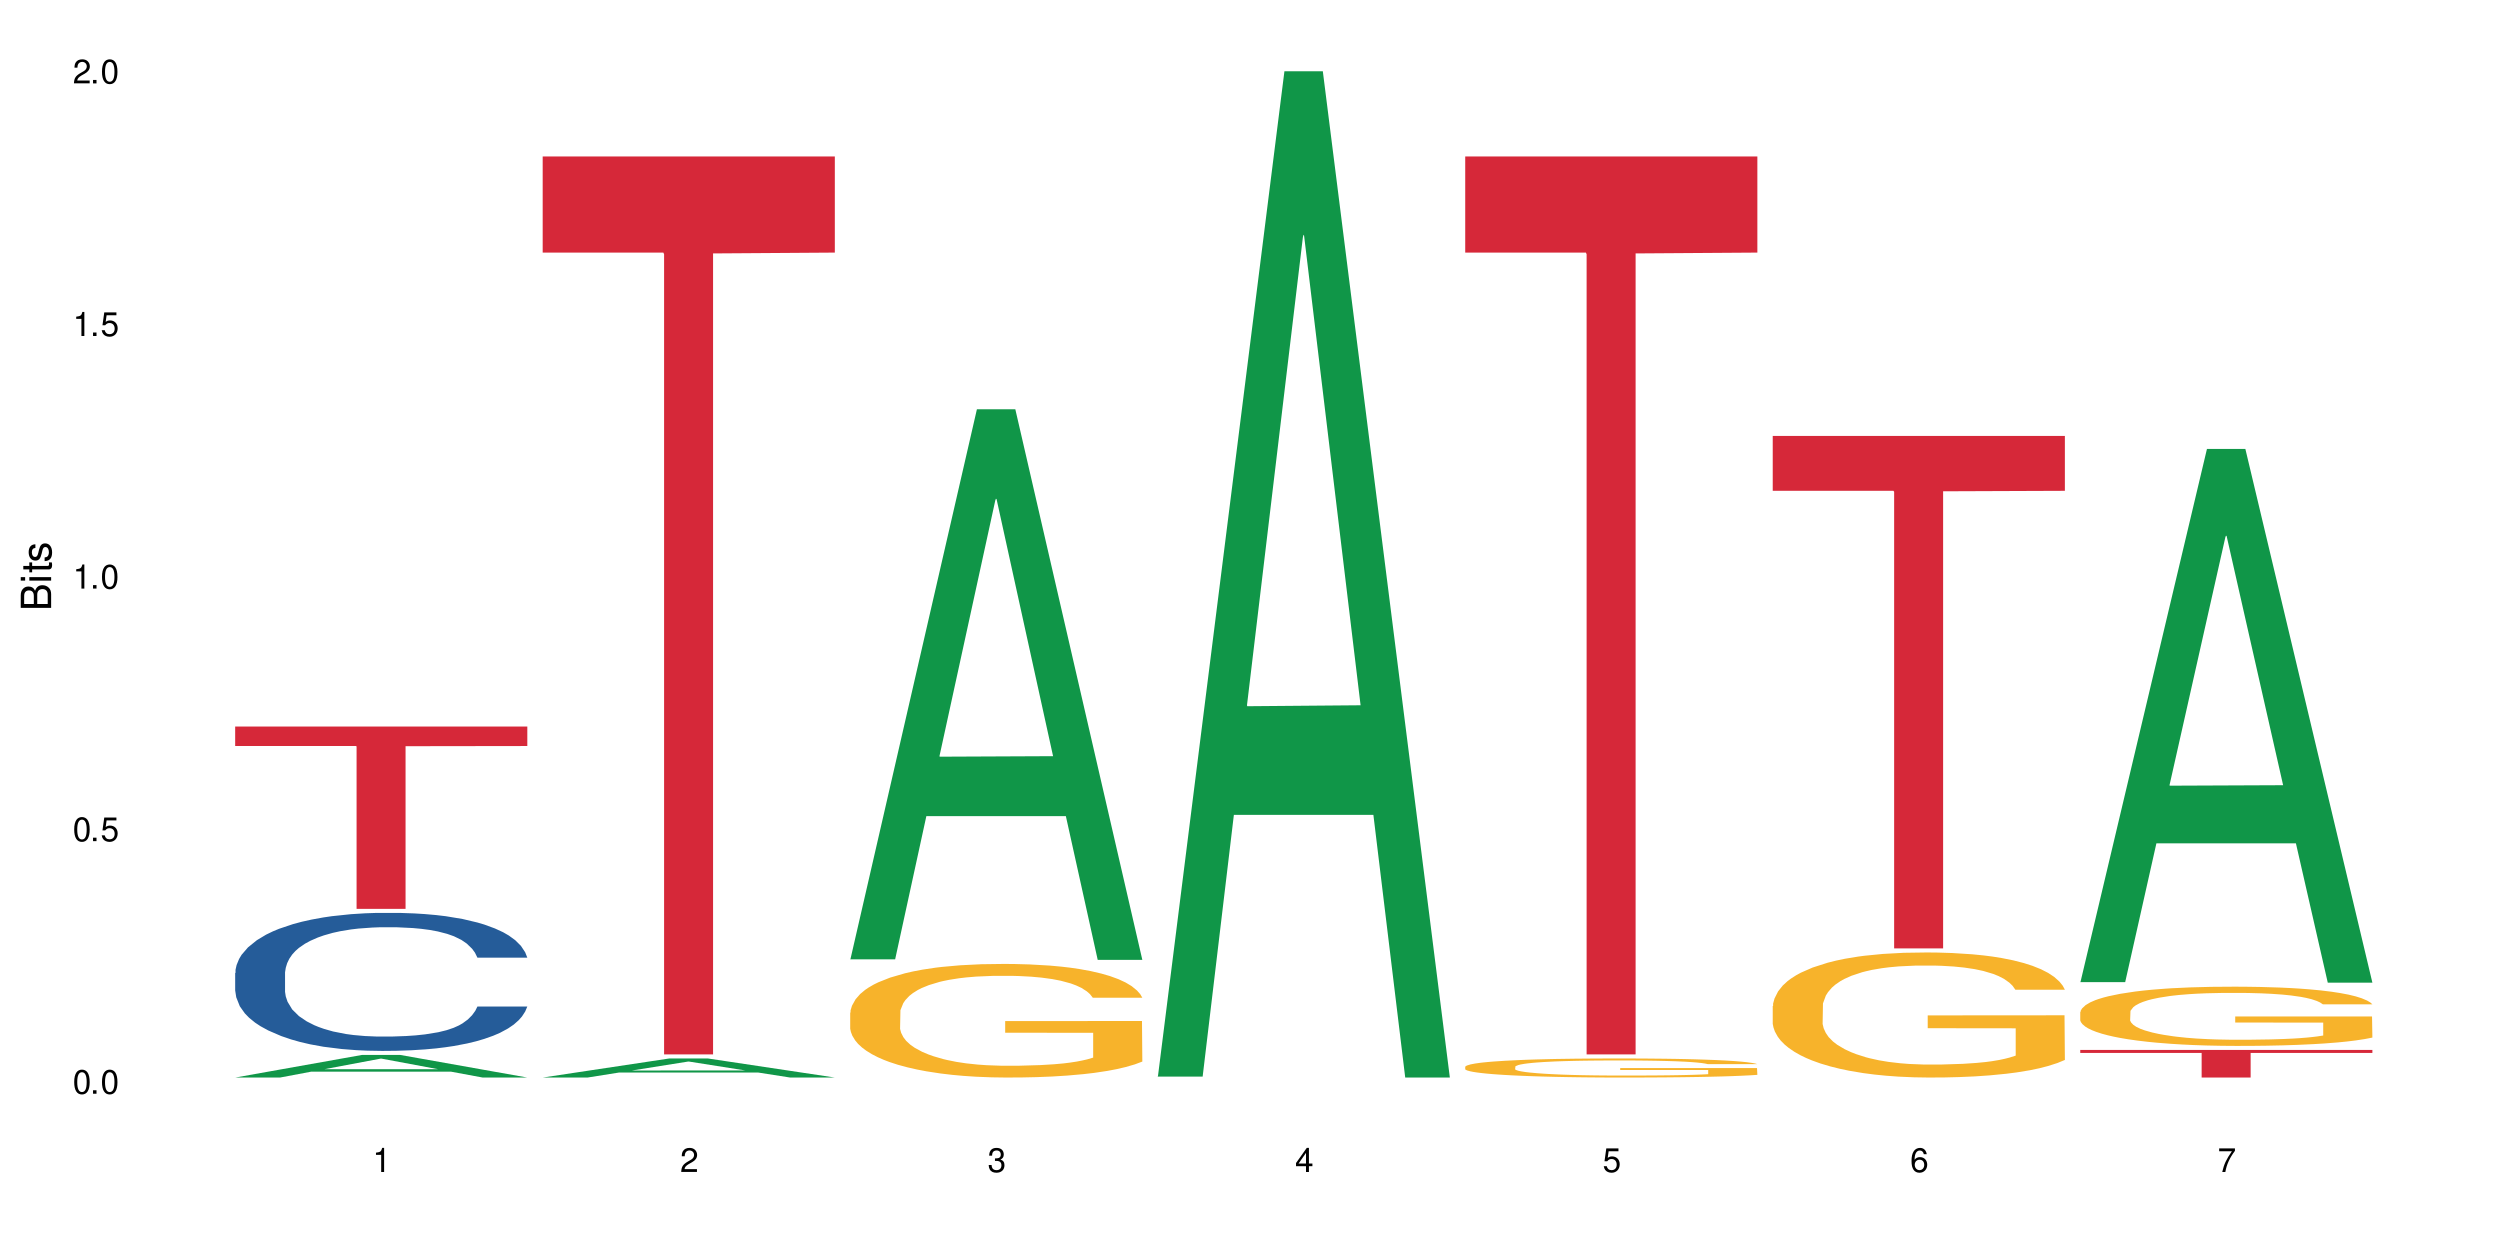<?xml version="1.0" encoding="UTF-8"?>
<svg xmlns="http://www.w3.org/2000/svg" xmlns:xlink="http://www.w3.org/1999/xlink" width="720" height="360" viewBox="0 0 720 360">
<defs>
<g>
<g id="glyph-0-0">
</g>
<g id="glyph-0-1">
<path d="M 2.641 -6.938 C 2 -6.938 1.422 -6.656 1.078 -6.172 C 0.641 -5.562 0.406 -4.641 0.406 -3.359 C 0.406 -1.016 1.188 0.219 2.641 0.219 C 4.078 0.219 4.859 -1.016 4.859 -3.297 C 4.859 -4.641 4.656 -5.547 4.203 -6.172 C 3.844 -6.656 3.281 -6.938 2.641 -6.938 Z M 2.641 -6.188 C 3.547 -6.188 4 -5.25 4 -3.375 C 4 -1.406 3.562 -0.484 2.625 -0.484 C 1.734 -0.484 1.281 -1.438 1.281 -3.344 C 1.281 -5.25 1.734 -6.188 2.641 -6.188 Z M 2.641 -6.188 "/>
</g>
<g id="glyph-0-2">
<path d="M 1.828 -1 L 0.828 -1 L 0.828 0 L 1.828 0 Z M 1.828 -1 "/>
</g>
<g id="glyph-0-3">
<path d="M 4.562 -6.797 L 1.062 -6.797 L 0.547 -3.094 L 1.328 -3.094 C 1.719 -3.562 2.047 -3.734 2.578 -3.734 C 3.484 -3.734 4.062 -3.109 4.062 -2.094 C 4.062 -1.125 3.484 -0.531 2.578 -0.531 C 1.828 -0.531 1.375 -0.906 1.188 -1.672 L 0.328 -1.672 C 0.453 -1.109 0.547 -0.844 0.75 -0.594 C 1.125 -0.078 1.828 0.219 2.594 0.219 C 3.969 0.219 4.922 -0.781 4.922 -2.219 C 4.922 -3.562 4.031 -4.484 2.719 -4.484 C 2.25 -4.484 1.859 -4.359 1.469 -4.062 L 1.734 -5.969 L 4.562 -5.969 Z M 4.562 -6.797 "/>
</g>
<g id="glyph-0-4">
<path d="M 2.484 -4.938 L 2.484 0 L 3.328 0 L 3.328 -6.938 L 2.766 -6.938 C 2.469 -5.875 2.281 -5.734 0.984 -5.562 L 0.984 -4.938 Z M 2.484 -4.938 "/>
</g>
<g id="glyph-0-5">
<path d="M 4.859 -0.828 L 1.281 -0.828 C 1.359 -1.406 1.672 -1.781 2.5 -2.281 L 3.469 -2.828 C 4.406 -3.344 4.906 -4.062 4.906 -4.906 C 4.906 -5.484 4.672 -6.031 4.266 -6.406 C 3.859 -6.766 3.375 -6.938 2.719 -6.938 C 1.859 -6.938 1.219 -6.625 0.844 -6.031 C 0.609 -5.672 0.5 -5.234 0.484 -4.531 L 1.328 -4.531 C 1.359 -5.016 1.406 -5.281 1.531 -5.516 C 1.75 -5.938 2.188 -6.203 2.703 -6.203 C 3.469 -6.203 4.031 -5.641 4.031 -4.891 C 4.031 -4.344 3.719 -3.859 3.125 -3.516 L 2.234 -3 C 0.812 -2.172 0.406 -1.531 0.328 -0.016 L 4.859 -0.016 Z M 4.859 -0.828 "/>
</g>
<g id="glyph-0-6">
<path d="M 2.125 -3.188 L 2.578 -3.188 C 3.5 -3.188 3.984 -2.766 3.984 -1.922 C 3.984 -1.062 3.469 -0.531 2.594 -0.531 C 1.656 -0.531 1.203 -1 1.156 -2.016 L 0.312 -2.016 C 0.344 -1.453 0.438 -1.094 0.609 -0.781 C 0.953 -0.109 1.625 0.219 2.547 0.219 C 3.953 0.219 4.859 -0.625 4.859 -1.938 C 4.859 -2.828 4.516 -3.297 3.703 -3.594 C 4.344 -3.844 4.656 -4.328 4.656 -5.031 C 4.656 -6.219 3.875 -6.938 2.578 -6.938 C 1.203 -6.938 0.484 -6.172 0.453 -4.703 L 1.297 -4.703 C 1.312 -5.125 1.344 -5.359 1.453 -5.578 C 1.641 -5.969 2.062 -6.203 2.594 -6.203 C 3.344 -6.203 3.797 -5.75 3.797 -5 C 3.797 -4.516 3.609 -4.219 3.25 -4.047 C 3.016 -3.953 2.703 -3.922 2.125 -3.906 Z M 2.125 -3.188 "/>
</g>
<g id="glyph-0-7">
<path d="M 3.141 -1.672 L 3.141 0 L 3.984 0 L 3.984 -1.672 L 4.984 -1.672 L 4.984 -2.438 L 3.984 -2.438 L 3.984 -6.938 L 3.359 -6.938 L 0.266 -2.578 L 0.266 -1.672 Z M 3.141 -2.438 L 1 -2.438 L 3.141 -5.5 Z M 3.141 -2.438 "/>
</g>
<g id="glyph-0-8">
<path d="M 4.781 -5.125 C 4.609 -6.266 3.891 -6.938 2.844 -6.938 C 2.094 -6.938 1.422 -6.578 1.031 -5.953 C 0.594 -5.266 0.406 -4.422 0.406 -3.172 C 0.406 -2 0.578 -1.25 0.984 -0.641 C 1.359 -0.078 1.953 0.219 2.703 0.219 C 3.984 0.219 4.922 -0.75 4.922 -2.094 C 4.922 -3.375 4.062 -4.281 2.844 -4.281 C 2.172 -4.281 1.641 -4.031 1.281 -3.516 C 1.281 -5.234 1.828 -6.188 2.797 -6.188 C 3.391 -6.188 3.797 -5.797 3.938 -5.125 Z M 2.734 -3.531 C 3.547 -3.531 4.062 -2.953 4.062 -2.031 C 4.062 -1.156 3.484 -0.531 2.703 -0.531 C 1.922 -0.531 1.328 -1.188 1.328 -2.078 C 1.328 -2.938 1.906 -3.531 2.734 -3.531 Z M 2.734 -3.531 "/>
</g>
<g id="glyph-0-9">
<path d="M 4.984 -6.797 L 0.438 -6.797 L 0.438 -5.969 L 4.109 -5.969 C 2.5 -3.656 1.828 -2.234 1.328 0 L 2.219 0 C 2.594 -2.172 3.453 -4.047 4.984 -6.094 Z M 4.984 -6.797 "/>
</g>
<g id="glyph-1-0">
</g>
<g id="glyph-1-1">
<path d="M 0 -0.953 L 0 -4.891 C 0 -5.719 -0.234 -6.344 -0.734 -6.797 C -1.188 -7.234 -1.812 -7.469 -2.5 -7.469 C -3.547 -7.469 -4.188 -7 -4.625 -5.875 C -4.984 -6.688 -5.625 -7.094 -6.531 -7.094 C -7.172 -7.094 -7.734 -6.859 -8.141 -6.391 C -8.562 -5.922 -8.75 -5.344 -8.75 -4.5 L -8.75 -0.953 Z M -4.984 -2.062 L -7.766 -2.062 L -7.766 -4.219 C -7.766 -4.844 -7.688 -5.203 -7.453 -5.5 C -7.219 -5.812 -6.859 -5.969 -6.375 -5.969 C -5.891 -5.969 -5.531 -5.812 -5.297 -5.5 C -5.062 -5.203 -4.984 -4.844 -4.984 -4.219 Z M -0.984 -2.062 L -4 -2.062 L -4 -4.781 C -4 -5.766 -3.438 -6.359 -2.484 -6.359 C -1.547 -6.359 -0.984 -5.766 -0.984 -4.781 Z M -0.984 -2.062 "/>
</g>
<g id="glyph-1-2">
<path d="M -6.281 -1.797 L -6.281 -0.797 L 0 -0.797 L 0 -1.797 Z M -8.75 -1.797 L -8.75 -0.797 L -7.484 -0.797 L -7.484 -1.797 Z M -8.75 -1.797 "/>
</g>
<g id="glyph-1-3">
<path d="M -6.281 -3.047 L -6.281 -2.016 L -8.016 -2.016 L -8.016 -1.016 L -6.281 -1.016 L -6.281 -0.172 L -5.469 -0.172 L -5.469 -1.016 L -0.719 -1.016 C -0.078 -1.016 0.281 -1.453 0.281 -2.234 C 0.281 -2.5 0.25 -2.719 0.188 -3.047 L -0.641 -3.047 C -0.609 -2.906 -0.594 -2.766 -0.594 -2.562 C -0.594 -2.141 -0.719 -2.016 -1.156 -2.016 L -5.469 -2.016 L -5.469 -3.047 Z M -6.281 -3.047 "/>
</g>
<g id="glyph-1-4">
<path d="M -4.531 -5.25 C -5.766 -5.25 -6.469 -4.422 -6.469 -2.969 C -6.469 -1.516 -5.719 -0.562 -4.547 -0.562 C -3.562 -0.562 -3.094 -1.062 -2.734 -2.562 L -2.516 -3.484 C -2.344 -4.188 -2.094 -4.469 -1.641 -4.469 C -1.047 -4.469 -0.641 -3.875 -0.641 -3 C -0.641 -2.453 -0.797 -2 -1.062 -1.75 C -1.25 -1.594 -1.422 -1.531 -1.875 -1.469 L -1.875 -0.406 C -0.422 -0.453 0.281 -1.266 0.281 -2.922 C 0.281 -4.5 -0.5 -5.516 -1.719 -5.516 C -2.656 -5.516 -3.172 -4.984 -3.469 -3.734 L -3.703 -2.766 C -3.891 -1.953 -4.156 -1.609 -4.594 -1.609 C -5.188 -1.609 -5.547 -2.125 -5.547 -2.938 C -5.547 -3.75 -5.203 -4.172 -4.531 -4.203 Z M -4.531 -5.25 "/>
</g>
</g>
</defs>
<rect x="-72" y="-36" width="864" height="432" fill="rgb(100%, 100%, 100%)" fill-opacity="1"/>
<path fill-rule="nonzero" fill="rgb(6.275%, 58.824%, 28.235%)" fill-opacity="1" d="M 67.73 310.328 L 67.82 310.32 L 104.227 303.828 L 115.281 303.828 L 151.867 310.332 L 139.012 310.332 L 129.844 308.633 L 89.664 308.633 L 80.676 310.328 L 67.73 310.328 L 93.527 307.934 L 126.156 307.926 L 109.887 304.891 L 109.707 304.883 L 109.527 304.902 L 93.438 307.926 L 93.527 307.934 Z M 67.73 310.328 "/>
<path fill-rule="nonzero" fill="rgb(14.51%, 36.078%, 60%)" fill-opacity="1" d="M 67.73 280.211 L 67.832 280.176 L 67.832 279.305 L 68.141 277.926 L 68.859 276.18 L 69.578 274.98 L 71.426 272.84 L 73.988 270.77 L 76.656 269.168 L 78.605 268.227 L 80.352 267.5 L 84.352 266.156 L 86.918 265.465 L 89.688 264.848 L 93.074 264.23 L 95.535 263.867 L 101.078 263.285 L 105.18 263.031 L 108.363 262.922 L 115.238 262.922 L 119.34 263.066 L 122.316 263.25 L 125.598 263.539 L 128.371 263.867 L 133.191 264.664 L 137.5 265.684 L 139.449 266.262 L 142.527 267.391 L 144.891 268.48 L 146.531 269.426 L 148.379 270.77 L 150.02 272.402 L 151.25 274.254 L 151.867 275.816 L 137.5 275.816 L 136.785 274.363 L 135.961 273.238 L 134.422 271.75 L 132.883 270.695 L 130.73 269.641 L 128.781 268.953 L 126.113 268.262 L 123.754 267.824 L 121.289 267.5 L 118.93 267.281 L 114.414 267.062 L 109.184 267.062 L 107.234 267.137 L 103.23 267.426 L 101.078 267.68 L 98 268.188 L 95.844 268.66 L 93.281 269.387 L 91.535 270.004 L 89.379 270.949 L 87.84 271.785 L 86.098 272.984 L 85.07 273.891 L 84.148 274.91 L 83.328 276.109 L 82.711 277.379 L 82.301 278.723 L 82.094 280.031 L 82.094 285.66 L 82.301 286.969 L 82.812 288.496 L 84.148 290.711 L 86.098 292.637 L 88.355 294.164 L 90.508 295.254 L 91.742 295.762 L 93.383 296.344 L 95.945 297.07 L 99.641 297.797 L 101.797 298.086 L 105.078 298.375 L 108.465 298.52 L 112.98 298.52 L 116.98 298.375 L 119.648 298.195 L 122.418 297.902 L 126.215 297.285 L 128.574 296.707 L 130.629 296.016 L 132.168 295.324 L 133.191 294.742 L 134.73 293.617 L 135.961 292.383 L 136.887 291.109 L 137.5 289.875 L 151.867 289.875 L 151.25 291.328 L 150.328 292.746 L 149.402 293.801 L 147.969 295.07 L 146.324 296.195 L 143.965 297.469 L 142.016 298.305 L 139.449 299.211 L 137.09 299.902 L 134.527 300.52 L 130.73 301.246 L 128.266 301.609 L 125.598 301.938 L 122.418 302.227 L 118.418 302.48 L 114.109 302.625 L 110.105 302.664 L 105.797 302.59 L 102.617 302.445 L 98.41 302.117 L 93.176 301.465 L 89.379 300.773 L 86.406 300.082 L 83.84 299.355 L 80.969 298.375 L 77.273 296.777 L 75.016 295.543 L 73.477 294.527 L 71.734 293.109 L 70.5 291.836 L 69.066 289.805 L 68.039 287.223 L 67.73 285.227 Z M 67.73 280.211 "/>
<path fill-rule="nonzero" fill="rgb(83.922%, 15.686%, 22.353%)" fill-opacity="1" d="M 67.73 209.234 L 151.867 209.234 L 151.867 214.855 L 116.801 214.906 L 116.801 261.758 L 102.695 261.758 L 102.695 214.953 L 102.488 214.855 L 67.73 214.855 Z M 67.73 209.234 "/>
<path fill-rule="nonzero" fill="rgb(6.275%, 58.824%, 28.235%)" fill-opacity="1" d="M 156.293 310.328 L 156.383 310.32 L 192.789 304.836 L 203.844 304.836 L 240.43 310.332 L 227.574 310.332 L 218.406 308.898 L 178.227 308.898 L 169.238 310.328 L 156.293 310.328 L 182.094 308.305 L 214.723 308.301 L 198.453 305.734 L 198.273 305.727 L 198.094 305.742 L 182.004 308.301 L 182.094 308.305 Z M 156.293 310.328 "/>
<path fill-rule="nonzero" fill="rgb(83.922%, 15.686%, 22.353%)" fill-opacity="1" d="M 156.293 45.062 L 240.43 45.062 L 240.43 72.746 L 205.363 72.988 L 205.363 303.672 L 191.258 303.672 L 191.258 73.23 L 191.051 72.746 L 156.293 72.746 Z M 156.293 45.062 "/>
<path fill-rule="nonzero" fill="rgb(6.275%, 58.824%, 28.235%)" fill-opacity="1" d="M 244.859 276.297 L 244.949 276.148 L 281.352 117.859 L 292.41 117.859 L 328.992 276.445 L 316.141 276.445 L 306.969 235.051 L 266.789 235.051 L 257.801 276.297 L 244.859 276.297 L 270.656 217.926 L 303.285 217.777 L 287.016 143.77 L 286.836 143.621 L 286.656 144.066 L 270.566 217.777 L 270.656 217.926 Z M 244.859 276.297 "/>
<path fill-rule="nonzero" fill="rgb(96.863%, 70.196%, 16.863%)" fill-opacity="1" d="M 244.859 291.625 L 244.961 291.594 L 244.961 290.996 L 245.371 289.652 L 246.398 287.801 L 247.73 286.277 L 249.168 285.082 L 250.09 284.453 L 251.629 283.555 L 252.965 282.898 L 256.348 281.555 L 260.66 280.301 L 263.02 279.762 L 265.688 279.254 L 269.484 278.684 L 271.227 278.477 L 276.562 278 L 282.617 277.699 L 289.285 277.609 L 292.363 277.641 L 296.57 277.758 L 302.316 278.086 L 305.598 278.387 L 308.164 278.684 L 310.832 279.074 L 314.117 279.672 L 317.195 280.391 L 319.656 281.105 L 322.117 282.004 L 324.172 282.957 L 325.914 284.004 L 327.453 285.262 L 328.379 286.305 L 328.992 287.352 L 314.73 287.352 L 313.91 286.305 L 312.988 285.5 L 311.449 284.512 L 309.91 283.797 L 308.371 283.227 L 305.496 282.449 L 303.035 281.973 L 299.957 281.555 L 296.98 281.285 L 293.594 281.105 L 291.543 281.047 L 286.105 281.047 L 281.18 281.254 L 278.309 281.496 L 276.254 281.734 L 273.383 282.184 L 271.637 282.539 L 270.613 282.781 L 267.535 283.707 L 265.48 284.543 L 264.352 285.109 L 262.918 286.008 L 261.891 286.812 L 260.762 288.008 L 260.145 288.906 L 259.324 290.938 L 259.223 296.316 L 259.531 297.453 L 260.145 298.676 L 260.965 299.754 L 262.199 300.891 L 263.43 301.754 L 265.582 302.922 L 267.43 303.699 L 268.867 304.207 L 271.637 305.012 L 272.766 305.281 L 275.434 305.82 L 278.203 306.238 L 281.59 306.598 L 284.156 306.777 L 288.258 306.926 L 293.492 306.926 L 299.648 306.746 L 303.547 306.508 L 306.215 306.27 L 307.961 306.059 L 310.113 305.73 L 311.652 305.43 L 313.09 305.102 L 314.832 304.594 L 314.832 297.453 L 289.492 297.422 L 289.492 294.074 L 328.891 294.047 L 328.992 305.73 L 326.84 306.539 L 324.172 307.312 L 321.605 307.91 L 318.938 308.418 L 315.141 308.988 L 312.062 309.348 L 307.344 309.766 L 303.035 310.035 L 298.52 310.215 L 294.52 310.301 L 289.797 310.332 L 285.59 310.273 L 281.078 310.094 L 277.484 309.855 L 274.203 309.555 L 270.918 309.168 L 266.816 308.539 L 264.148 308.031 L 261.379 307.402 L 258.605 306.656 L 256.145 305.852 L 254.504 305.223 L 252.859 304.504 L 251.117 303.609 L 249.477 302.594 L 248.242 301.668 L 247.113 300.621 L 246.293 299.633 L 245.473 298.289 L 245.062 297.215 L 244.859 296.285 Z M 244.859 291.625 "/>
<path fill-rule="nonzero" fill="rgb(6.275%, 58.824%, 28.235%)" fill-opacity="1" d="M 333.422 310.059 L 333.512 309.789 L 369.914 20.527 L 380.973 20.527 L 417.555 310.332 L 404.703 310.332 L 395.535 234.684 L 355.355 234.684 L 346.363 310.059 L 333.422 310.059 L 359.219 203.391 L 391.848 203.117 L 375.578 67.875 L 375.398 67.602 L 375.219 68.418 L 359.129 203.117 L 359.219 203.391 Z M 333.422 310.059 "/>
<path fill-rule="nonzero" fill="rgb(96.863%, 70.196%, 16.863%)" fill-opacity="1" d="M 421.984 307.191 L 422.086 307.184 L 422.086 307.086 L 422.496 306.859 L 423.523 306.547 L 424.859 306.293 L 426.293 306.09 L 427.219 305.984 L 428.758 305.836 L 430.09 305.723 L 433.477 305.5 L 437.785 305.289 L 440.145 305.195 L 442.812 305.113 L 446.609 305.016 L 448.355 304.98 L 453.688 304.902 L 459.742 304.852 L 466.41 304.836 L 469.488 304.84 L 473.695 304.859 L 479.441 304.914 L 482.727 304.965 L 485.293 305.016 L 487.957 305.082 L 491.242 305.184 L 494.32 305.301 L 496.781 305.422 L 499.246 305.574 L 501.297 305.734 L 503.043 305.91 L 504.582 306.121 L 505.504 306.297 L 506.121 306.473 L 491.859 306.473 L 491.035 306.297 L 490.113 306.16 L 488.574 305.996 L 487.035 305.875 L 485.496 305.777 L 482.625 305.648 L 480.16 305.57 L 477.082 305.5 L 474.105 305.453 L 470.723 305.422 L 468.668 305.414 L 463.23 305.414 L 458.305 305.449 L 455.434 305.488 L 453.383 305.527 L 450.508 305.605 L 448.766 305.664 L 447.738 305.703 L 444.66 305.859 L 442.609 306 L 441.48 306.094 L 440.043 306.246 L 439.016 306.383 L 437.887 306.582 L 437.273 306.734 L 436.453 307.074 L 436.348 307.977 L 436.656 308.168 L 437.273 308.375 L 438.094 308.555 L 439.324 308.746 L 440.555 308.891 L 442.711 309.086 L 444.559 309.219 L 445.992 309.305 L 448.766 309.438 L 449.895 309.484 L 452.562 309.574 L 455.332 309.645 L 458.715 309.703 L 461.281 309.734 L 465.387 309.762 L 470.617 309.762 L 476.773 309.73 L 480.676 309.691 L 483.34 309.648 L 485.086 309.613 L 487.242 309.559 L 488.781 309.508 L 490.215 309.453 L 491.961 309.367 L 491.961 308.168 L 466.617 308.164 L 466.617 307.602 L 506.016 307.598 L 506.121 309.559 L 503.965 309.695 L 501.297 309.824 L 498.73 309.926 L 496.066 310.012 L 492.27 310.105 L 489.191 310.168 L 484.469 310.238 L 480.16 310.281 L 475.645 310.312 L 471.645 310.328 L 466.926 310.332 L 462.719 310.324 L 458.203 310.293 L 454.613 310.254 L 451.328 310.203 L 448.047 310.137 L 443.941 310.031 L 441.273 309.945 L 438.504 309.84 L 435.734 309.715 L 433.27 309.578 L 431.629 309.473 L 429.988 309.355 L 428.242 309.203 L 426.602 309.031 L 425.371 308.875 L 424.242 308.699 L 423.422 308.535 L 422.602 308.309 L 422.191 308.129 L 421.984 307.973 Z M 421.984 307.191 "/>
<path fill-rule="nonzero" fill="rgb(83.922%, 15.686%, 22.353%)" fill-opacity="1" d="M 421.984 45.062 L 506.121 45.062 L 506.121 72.746 L 471.055 72.988 L 471.055 303.672 L 456.945 303.672 L 456.945 73.23 L 456.742 72.746 L 421.984 72.746 Z M 421.984 45.062 "/>
<path fill-rule="nonzero" fill="rgb(96.863%, 70.196%, 16.863%)" fill-opacity="1" d="M 510.547 289.738 L 510.652 289.703 L 510.652 289.047 L 511.062 287.566 L 512.086 285.527 L 513.422 283.848 L 514.855 282.531 L 515.781 281.844 L 517.32 280.855 L 518.652 280.133 L 522.039 278.652 L 526.348 277.27 L 528.707 276.676 L 531.375 276.117 L 535.172 275.492 L 536.918 275.262 L 542.254 274.734 L 548.305 274.406 L 554.977 274.309 L 558.055 274.34 L 562.262 274.473 L 568.008 274.836 L 571.289 275.164 L 573.855 275.492 L 576.523 275.922 L 579.805 276.578 L 582.883 277.367 L 585.348 278.156 L 587.809 279.145 L 589.859 280.195 L 591.605 281.348 L 593.145 282.73 L 594.066 283.883 L 594.684 285.035 L 580.422 285.035 L 579.602 283.883 L 578.676 282.992 L 577.137 281.906 L 575.598 281.117 L 574.059 280.492 L 571.188 279.637 L 568.723 279.113 L 565.645 278.652 L 562.672 278.355 L 559.285 278.156 L 557.234 278.09 L 551.793 278.09 L 546.871 278.32 L 543.996 278.586 L 541.945 278.848 L 539.07 279.34 L 537.328 279.738 L 536.301 280 L 533.223 281.02 L 531.172 281.941 L 530.043 282.566 L 528.605 283.555 L 527.582 284.441 L 526.453 285.758 L 525.836 286.742 L 525.016 288.98 L 524.914 294.902 L 525.219 296.152 L 525.836 297.5 L 526.656 298.688 L 527.887 299.938 L 529.121 300.891 L 531.273 302.172 L 533.121 303.027 L 534.559 303.59 L 537.328 304.477 L 538.457 304.773 L 541.125 305.363 L 543.895 305.824 L 547.281 306.219 L 549.844 306.418 L 553.949 306.582 L 559.184 306.582 L 565.34 306.383 L 569.238 306.121 L 571.906 305.859 L 573.648 305.629 L 575.805 305.266 L 577.344 304.938 L 578.781 304.574 L 580.523 304.016 L 580.523 296.152 L 555.18 296.121 L 555.18 292.434 L 594.582 292.402 L 594.684 305.266 L 592.527 306.152 L 589.859 307.008 L 587.297 307.668 L 584.629 308.227 L 580.832 308.852 L 577.754 309.246 L 573.035 309.707 L 568.723 310.004 L 564.211 310.199 L 560.207 310.301 L 555.488 310.332 L 551.281 310.266 L 546.766 310.07 L 543.176 309.805 L 539.895 309.477 L 536.609 309.051 L 532.504 308.359 L 529.836 307.801 L 527.066 307.109 L 524.297 306.285 L 521.836 305.398 L 520.191 304.707 L 518.551 303.918 L 516.809 302.93 L 515.164 301.812 L 513.934 300.793 L 512.805 299.641 L 511.984 298.555 L 511.164 297.074 L 510.754 295.891 L 510.547 294.871 Z M 510.547 289.738 "/>
<path fill-rule="nonzero" fill="rgb(83.922%, 15.686%, 22.353%)" fill-opacity="1" d="M 510.547 125.555 L 594.684 125.555 L 594.684 141.355 L 559.617 141.492 L 559.617 273.145 L 545.512 273.145 L 545.512 141.633 L 545.305 141.355 L 510.547 141.355 Z M 510.547 125.555 "/>
<path fill-rule="nonzero" fill="rgb(6.275%, 58.824%, 28.235%)" fill-opacity="1" d="M 599.113 282.855 L 599.203 282.711 L 635.605 129.289 L 646.664 129.289 L 683.246 283 L 670.395 283 L 661.223 242.879 L 621.043 242.879 L 612.055 282.855 L 599.113 282.855 L 624.91 226.277 L 657.539 226.137 L 641.27 154.402 L 641.09 154.258 L 640.91 154.691 L 624.82 226.137 L 624.91 226.277 Z M 599.113 282.855 "/>
<path fill-rule="nonzero" fill="rgb(96.863%, 70.196%, 16.863%)" fill-opacity="1" d="M 599.113 291.473 L 599.215 291.457 L 599.215 291.145 L 599.625 290.441 L 600.652 289.477 L 601.984 288.684 L 603.422 288.059 L 604.344 287.73 L 605.883 287.266 L 607.219 286.922 L 610.602 286.223 L 614.914 285.566 L 617.273 285.285 L 619.941 285.023 L 623.738 284.727 L 625.48 284.617 L 630.816 284.367 L 636.871 284.211 L 643.539 284.164 L 646.617 284.18 L 650.824 284.242 L 656.57 284.414 L 659.852 284.57 L 662.418 284.727 L 665.086 284.93 L 668.367 285.238 L 671.445 285.613 L 673.91 285.988 L 676.371 286.453 L 678.426 286.953 L 680.168 287.5 L 681.707 288.152 L 682.633 288.699 L 683.246 289.242 L 668.984 289.242 L 668.164 288.699 L 667.242 288.277 L 665.703 287.762 L 664.164 287.391 L 662.625 287.094 L 659.75 286.688 L 657.289 286.438 L 654.211 286.223 L 651.234 286.082 L 647.848 285.988 L 645.797 285.957 L 640.359 285.957 L 635.434 286.066 L 632.559 286.191 L 630.508 286.316 L 627.637 286.547 L 625.891 286.734 L 624.863 286.859 L 621.785 287.344 L 619.734 287.777 L 618.605 288.074 L 617.168 288.543 L 616.145 288.965 L 615.016 289.586 L 614.398 290.055 L 613.578 291.113 L 613.477 293.918 L 613.785 294.508 L 614.398 295.148 L 615.219 295.707 L 616.453 296.301 L 617.684 296.75 L 619.836 297.359 L 621.684 297.766 L 623.121 298.027 L 625.891 298.449 L 627.02 298.59 L 629.688 298.871 L 632.457 299.09 L 635.844 299.273 L 638.41 299.367 L 642.512 299.445 L 647.746 299.445 L 653.902 299.352 L 657.801 299.227 L 660.469 299.105 L 662.211 298.996 L 664.367 298.824 L 665.906 298.668 L 667.344 298.496 L 669.086 298.23 L 669.086 294.508 L 643.742 294.492 L 643.742 292.75 L 683.145 292.734 L 683.246 298.824 L 681.094 299.242 L 678.426 299.648 L 675.859 299.961 L 673.191 300.227 L 669.395 300.52 L 666.316 300.707 L 661.598 300.926 L 657.289 301.066 L 652.773 301.16 L 648.773 301.207 L 644.051 301.223 L 639.844 301.191 L 635.332 301.098 L 631.738 300.973 L 628.457 300.816 L 625.172 300.613 L 621.07 300.289 L 618.402 300.023 L 615.629 299.695 L 612.859 299.305 L 610.398 298.887 L 608.758 298.559 L 607.113 298.184 L 605.371 297.719 L 603.73 297.188 L 602.496 296.703 L 601.367 296.16 L 600.547 295.645 L 599.727 294.945 L 599.316 294.383 L 599.113 293.902 Z M 599.113 291.473 "/>
<path fill-rule="nonzero" fill="rgb(83.922%, 15.686%, 22.353%)" fill-opacity="1" d="M 599.113 302.387 L 683.246 302.387 L 683.246 303.238 L 648.184 303.242 L 648.184 310.332 L 634.074 310.332 L 634.074 303.25 L 633.871 303.238 L 599.113 303.238 Z M 599.113 302.387 "/>
<g fill="rgb(0%, 0%, 0%)" fill-opacity="1">
<use xlink:href="#glyph-0-1" x="20.965" y="314.993"/>
<use xlink:href="#glyph-0-2" x="25.965" y="314.993"/>
<use xlink:href="#glyph-0-1" x="28.965" y="314.993"/>
</g>
<g fill="rgb(0%, 0%, 0%)" fill-opacity="1">
<use xlink:href="#glyph-0-1" x="20.965" y="242.251"/>
<use xlink:href="#glyph-0-2" x="25.965" y="242.251"/>
<use xlink:href="#glyph-0-3" x="28.965" y="242.251"/>
</g>
<g fill="rgb(0%, 0%, 0%)" fill-opacity="1">
<use xlink:href="#glyph-0-4" x="20.965" y="169.509"/>
<use xlink:href="#glyph-0-2" x="25.965" y="169.509"/>
<use xlink:href="#glyph-0-1" x="28.965" y="169.509"/>
</g>
<g fill="rgb(0%, 0%, 0%)" fill-opacity="1">
<use xlink:href="#glyph-0-4" x="20.965" y="96.767"/>
<use xlink:href="#glyph-0-2" x="25.965" y="96.767"/>
<use xlink:href="#glyph-0-3" x="28.965" y="96.767"/>
</g>
<g fill="rgb(0%, 0%, 0%)" fill-opacity="1">
<use xlink:href="#glyph-0-5" x="20.965" y="24.024"/>
<use xlink:href="#glyph-0-2" x="25.965" y="24.024"/>
<use xlink:href="#glyph-0-1" x="28.965" y="24.024"/>
</g>
<g fill="rgb(0%, 0%, 0%)" fill-opacity="1">
<use xlink:href="#glyph-0-4" x="107.297" y="337.532"/>
</g>
<g fill="rgb(0%, 0%, 0%)" fill-opacity="1">
<use xlink:href="#glyph-0-5" x="195.863" y="337.532"/>
</g>
<g fill="rgb(0%, 0%, 0%)" fill-opacity="1">
<use xlink:href="#glyph-0-6" x="284.426" y="337.532"/>
</g>
<g fill="rgb(0%, 0%, 0%)" fill-opacity="1">
<use xlink:href="#glyph-0-7" x="372.988" y="337.532"/>
</g>
<g fill="rgb(0%, 0%, 0%)" fill-opacity="1">
<use xlink:href="#glyph-0-3" x="461.551" y="337.532"/>
</g>
<g fill="rgb(0%, 0%, 0%)" fill-opacity="1">
<use xlink:href="#glyph-0-8" x="550.117" y="337.532"/>
</g>
<g fill="rgb(0%, 0%, 0%)" fill-opacity="1">
<use xlink:href="#glyph-0-9" x="638.68" y="337.532"/>
</g>
<g fill="rgb(0%, 0%, 0%)" fill-opacity="1">
<use xlink:href="#glyph-1-1" x="14.725" y="176.012"/>
<use xlink:href="#glyph-1-2" x="14.725" y="168.012"/>
<use xlink:href="#glyph-1-3" x="14.725" y="165.012"/>
<use xlink:href="#glyph-1-4" x="14.725" y="162.012"/>
</g>
</svg>
